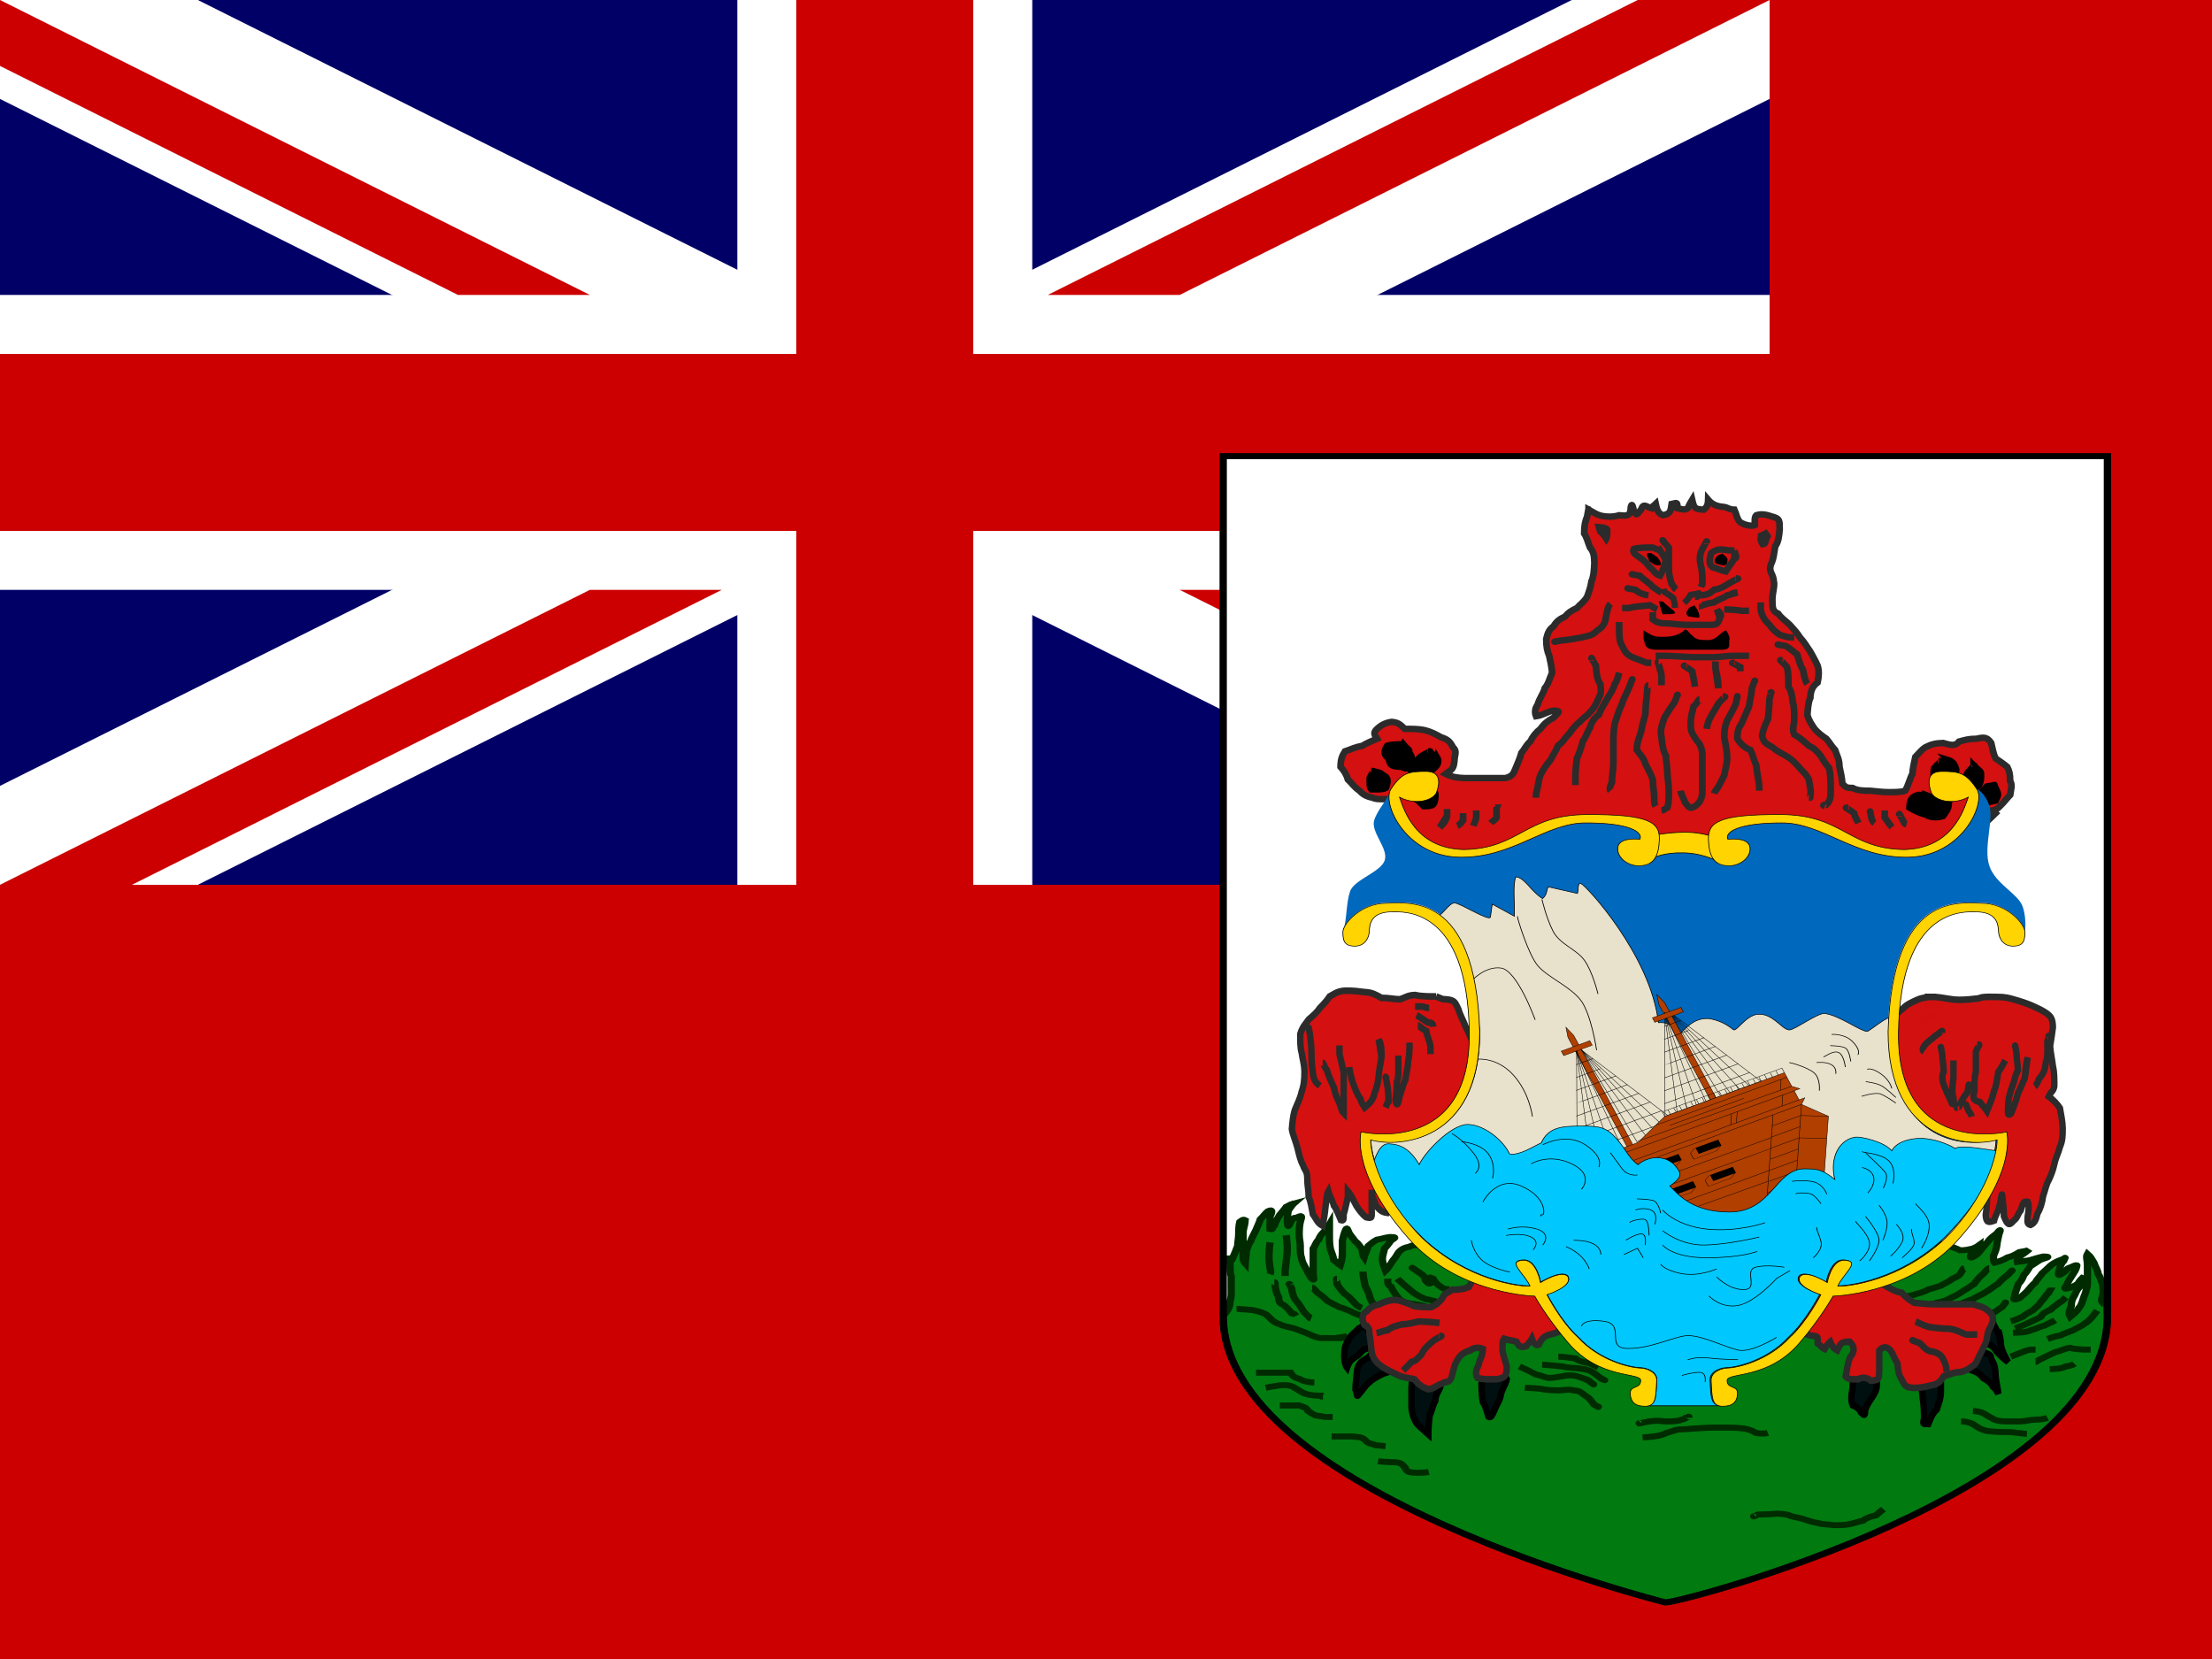 <svg height="480" width="640" xmlns="http://www.w3.org/2000/svg"><path d="m0 0h640v480h-640z" fill="#c00"/><g stroke-width="1pt"><path d="m0 0h512v256h-512z" fill="#006"/><path d="m0 0v28.622l454.757 227.378h57.24v-28.62l-454.755-227.38zm511.998 0v28.62l-454.758 227.38h-57.24v-28.622l454.757-227.378h57.24z" fill="#fff"/><path d="m213.333 0v256h85.333v-256zm-213.333 85.333v85.333h511.998v-85.333z" fill="#fff"/><path d="m0 102.4v51.2h511.998v-51.2zm230.4-102.4v256h51.2v-256zm-230.4 256 170.666-85.334h38.16l-170.664 85.334zm0-256 170.666 85.333h-38.16l-132.506-66.253zm303.17 85.333 170.668-85.333h38.16l-170.665 85.333h-38.16zm208.83 170.667-170.666-85.334h38.16l132.506 66.254z" fill="#c00"/></g><path d="m481.688 463.152c3.368.464 128.206-32.03 127.974-82.726v-248.184h-255.956v248.184c-.232 50.695 127.974 82.726 127.974 82.726z" fill="#fff" fill-rule="evenodd"/><path d="m-903.54 822.05c1.22 325.7-655.51 534.47-673.23 531.49 0 0-674.45-205.79-673.23-531.49 7.16-10.536 9.96-14.595 10.43-27.844 2.29-6.875 1.64-15.152 1.64-23.02v-23.02c-1.73-5.203-1.64-13.796-1.64-21.377-.22-5.805-1.64-15.455-1.64-16.444 1.28 9.47 3.02 14.092 6.57 1.644 2.51-6.278 3.92-11.44 6.58-19.732.29-8.094 1.64-14.587 1.64-23.02 0-7.972.38-15.56 1.65-21.377 2.53-2.072 4.74-5.72 8.22-3.287-.31 8.37-2.27 12.79-3.29 21.376v46.04c.16 5.44.91 9.983 3.29 13.155.29-8.095 1.64-14.587 1.64-23.02 1.9-5.69 3.07-13.14 6.58-18.09 1.99-7.393 5.22-13.5 8.22-21.375 2.51-7.807 5.04-13.192 6.58-19.732 3.63-4.077 7.64-11.014 11.51-14.8 8.45-5.43 5.95 2.76 3.29 9.867v23.02c5.8 1.658 2.09-2.334 6.58-6.576 1.58-6.084 5.31-14.347 8.22-19.733 2.92-4.74 6.7-9.218 9.86-14.8 3.42-2.1 12.53-8.07 13.16-8.22-3.65 3.823-6.79 9.364-9.87 14.798-1.26 5.818-1.64 13.405-1.64 21.376.6 15.794 3.82 3.08 6.58-3.287 3.35-2.744 1.82-4.597 8.22-4.933 9.69-6.53 6.58.646 4.93 8.22-1.31 7.352-1.64 14.842-1.64 23.022 0 8.924 1.54 12.746 1.64 21.376 0 7.582-.09 16.175 1.65 21.376 1.17 8.88 3.58 12.586 6.57 19.732 2.51 7.252 5.42 11.873 8.22 18.088 6.44 7.893 3.29.717 3.29-8.222v-46.04c3.02-5.158 3.89-11.446 8.22-16.444 1.65-6.02 4.65-10.675 8.23-14.8 2.45-3.908 6.16-8.806 8.22-13.154v23.02c0 8.18.33 15.67 1.64 23.02 2.26 7.62 3.93 12.287 4.94 19.733 4.29 2.78 5.91 6.903 9.86 9.866 1.99-7.598 3.29-14.388 3.29-23.02v-23.02c1.37-7.685 2.92-14.074 4.93-19.733 2.22-6.977 3.68 1.805 4.94 4.933 2.84 6.012 5.79 9.158 9.86 16.443 4.83 3.45 6.08 8.786 9.87 13.155.87 4.035 1.29 13.116 3.29 16.444 1.77-8.002 4.74-12.822 6.57-21.376 4.93-4.83 7.83-8.23 13.16-11.51 8.36-1.61 12.2-3.916 19.73-4.933 10.41 0 8.54 1.064 1.64 6.577-2.61 4.246-6.36 10.867-9.86 14.8-1.02 7.513-2.97 11.21-3.29 19.73.6 8.43 3.02 15.09 4.93 21.377 4.12-4.612 8.7-14.516 11.51-19.733 4.41-5.036 6.44-12.48 9.87-16.443 3.54-4.29 8.13-7 14.8-8.222 4.08-3.065 8.89-3.288 16.44-3.288 15.09 4.827 31.93 3.435 47.69 4.933 12.19 0 19.9-2.238 31.24-4.933 12.34-2.54 25.39-2.794 37.82-4.933 12.52 0 26.39-1.113 37.82 1.645h32.88c11.89 0 23.53-.245 34.53-1.644 13.27 0 26.77.606 39.47-1.644 14.64 0 28.33-1.158 42.75-1.644 19.75 0 38.05-2.356 57.55-3.288 14.92-.634 26.89-5.416 41.11-8.222 9.53-2.17 20.71-1.644 31.24-1.644 12.48 0 22.46 2.218 34.53 3.288 10.27 0 19.68.85 29.6 1.645h101.95c12.08 0 23.18.744 34.53 1.645 10.31 0 19.66.83 29.6 1.644h26.31c7.22.86 16.21 1.02 23.02 3.288 9.55 0 17.27 1.32 26.31 1.644 8.51.516 15.72 1.644 24.66 1.644 8.26.295 15.31 1.91 23.02 3.29 6.98.942 12.59 2.732 18.09 4.932 4.64 2.197 12.24 5.28 16.44 8.222 9.13 0 13.09-1.725 19.74-3.29 4.58-3.536 9.64-3.653 9.86-6.576-5.07 4.52-9.44 5.577-11.51 13.154-1.03 2.565-4.34 12.035 0 9.866 6.04-3.525 10.35-7.542 13.16-13.154 4.7-6.623 6.86-10.678 11.51-16.444 3.44-6.616 9.21-10.764 13.15-14.798 4.6-6.76 7.28-10.17 3.29 1.644-1.41 7.913-2.72 14.015-3.29 21.376-.94 6.975-2.73 12.587-4.93 18.088 0 5.08-.42 10.4 1.64 13.154 7.59-2.167 15-6.207 19.73-9.866 6.51-1.774 11.97-5.252 18.09-9.866 8.1-2.025 13.33-2.29 14.8-4.933-4.43 4.523-8.65 8.448-13.15 11.51-2.19 4.613-5.98 7.346-4.94 11.51 5.11-1.11 14.94-1.69 19.73-3.288 7.71-2.667 11.16-4.304 19.74-6.577 14.765.192 2.498 2.24-4.94 6.577-4.46 3.036-9.07 7.542-14.8 11.51-3.67 6.82-6.16 12.17-9.86 16.444-1.93 7.158-4.59 12.248-8.22 16.444-1.46 6.188-3.54 11.66-4.94 18.088-1.42 10.552-5.32 13.11 6.58 8.22 5.1-5.56 10.03-10.195 13.16-14.798 3.03-4.728 7.17-10.545 11.51-14.8 2.26-6.385 5.81-8.91 9.86-16.442 3.66-3.837 8.797-9.617 13.157-14.8 3.764-3.59 8.946-7.382 14.798-9.865 9.013-3.004 7.87-8.78 4.933 1.645-3.466 4.196-5.575 9.794-6.577 16.443-3.57 14.82.356 9.164 6.578 4.933 5.34-4.412 3.347-7.48 11.51-9.866 1.802-1.517 10.547-6.293 8.222-1.644-1.116 7.408-3.903 10.798-6.577 16.443-3.615 6.525-6.483 11.715-8.222 18.088-2.908 3.88-5.026 8.337 0 6.578 8.472-1.883 11.08-4.92 16.445-8.222 3.2-7.303 6.352-9.63 9.866-14.8-2.012 8.053-4.9 13.58-6.577 19.733-3.786 4.37-5.75 9.307-8.22 16.443-3.604 7.016-4.822 10.37-4.934 19.732-2.216 7.477-5.064 12.895-1.646 19.732 5.21-5.417 9.865-8.835 13.155-16.443 3.385-4.098 5.153-10.394 6.576-16.442 1.567-6.658 3.942-10.753 4.933-18.088 2.29-6.875 1.644-15.153 1.644-23.02v-23.02c-.094-7.86-2.588-14.366 0-19.733 5.006 5.11 6.258 9.69 9.866 16.443 2.11 8.442 5.844 13.214 6.577 21.376 3.342 4.915 3.84 10.934 6.577 18.088.577 8.072 2.097 15.085 0 21.376-.496 5.29-3.066 9.066 0 13.155 5.308-4.385 5.538-10.92 6.577 3.29 0 7.197.253 14.07.837 21.265z" fill="#007a0f" fill-opacity=".996" fill-rule="evenodd" stroke="#002b00" stroke-width="11.125" transform="matrix(.19 0 0 .156 781.422 252.48)"/><path d="m-2178.7 685.68c-.62 4.245-1.64 17.06-1.64 26.31 0 8.38.75 14.815 1.64 21.375.55 5.92 1.88 6.805 0 11.51m24.6-72.355c.63 4.245 1.65 17.062 1.65 26.31 0 8.735-1.08 14.022-1.65 21.376-.29 8.08-1.64 12.433-1.64 21.376v6.577m-16.46 11.511c1.55 0 .93 4.205 1.64 9.866.95 6.998 2.51 12.974 4.93 18.088.35 9.41 2.15 11.425 8.23 14.8 5.87 5.787 8.03 9.684 11.51 14.798 4.19.74 4.91 1.85 6.57 4.933m-90.38-13.155h1.64c8.48 1.413 20.16 1.238 26.31 3.29 6.33 1.468 13.95 4.537 18.09 8.22 6.65 7.382 9.26 12.74 18.08 16.444 7.4 4.315 14.86 5.888 23.03 8.22 7.59 3.203 12.6 5.625 18.08 8.223 7.81 3.994 14.04 8.476 23.02 9.866h23.02c7.7 0 12.64.26 16.45-3.29l-16.45 3.29c7.7 0 12.64.26 16.45-3.29m-138.12 67.417h52.62c3.39 7.075 6.48 9.284 13.16 11.51 5.33 3.905 12.28 6.004 19.73 6.577h3.29m-74 9.873c4.47-.92 17.27-4.287 26.31-4.933 9.62 0 14.8 2.073 19.73 6.577 5.04 3.425 7.99 6.602 14.8 9.866 7.27 2.51 14.62 3.29 23.02 3.29.78 2.318.48 1.643 3.29 1.643m-65.75 16.437h29.6c5.9 2.794 10.77 3.15 13.15 9.865 6.82 5.74 9.83 9.5 19.73 9.87 3.81 1.97 11.83 1.64 18.09 1.64m-1.67 36.195h29.59c9.66.98 16.51.28 21.38 6.58 5.42 7.8 9.97 6.08 16.44 9.87 5.7 0 9.45 1.18 14.8 1.64m-11.51 27.91c4.25.62 17.06 1.64 26.31 1.64 9.08 1.23 9.76 3.39 14.8 9.87 2.74 9.6 7.48 8.92 18.09 9.86 7.2 0 12.97-.53 18.09-1.64m-212.09-348.57c.55.548 1.09 1.096 1.64 1.644-3.73-3.73-1.93-2.363 1.65 6.578.62 8.063 2.05 12.855 4.93 19.732 3.91 5.61 7.18 10.98 9.87 16.443 2.92 6.68 6.81 11.845 11.51 16.443.69 2.087 1.2 2.593 3.28 3.29m1.62-57.55c.84 0 5.23 5.086 8.22 9.866 5.7 4.074 10.23 9.203 14.8 14.8 5.13 3.385 11.11 7.55 18.09 11.51 7.98 2.763 10.74 5.002 18.08 8.22 3.87 3.35 10.82 5.813 16.45 8.223 2.42 0 1.25-.39 3.29 1.643m-41.13-70.702c-1.8 0 0 4.24 0 9.866 2.75 6.088 7.01 12.12 11.51 18.088 5.21 3.442 10.49 10.505 14.8 16.443 2.65 4.223 5.7 7.31 11.51 9.866m1.68-67.423c.06 5.876 1.62 16.938 3.29 26.31 2.86 6.823 4.98 11.276 6.58 18.087 1.03 6.853 3.62 12.832 8.22 18.088 3.77 4.78 10.23 9.5 16.44 11.51 6.35 2.72 10.81 4.826 19.73 4.933 6.56-.886 13-1.644 21.38-1.644h13.16" fill="none" stroke="#002b00" stroke-width="11.125" transform="matrix(.19 0 0 .156 781.422 252.48)"/><path d="m-1999.5 753.1c.14 5.28-1.4 10.768 4.93 14.8 2.13 6.658 6.84 14.363 11.51 21.375 4.17 5.286 9.96 9.137 18.09 9.866 5.77 1.34 14.5 2.64 21.38 4.934 6.24 4.06 12.78 10.903 21.37 13.155l-21.37-13.156c6.24 4.06 12.78 10.903 21.37 13.155m-62.48-64.129c4.35 5.55 16.15 17.8 24.67 26.31 5.88 4.86 11.94 8.735 18.08 11.51 7.52 1.163 15.81 4.454 21.38 6.577 3.59 1.537 4.61 3.012 9.86 3.29m-50.99-67.427 1.65 1.645c-4.68-4.672-2.25-2.142 8.22 6.577 6.14 4.954 8.58 6.28 9.86 14.8 3.02 2.853 3.99 7.923 8.22 4.932-.52-9.732-5.03-13.12 3.29-8.222 3.03 6.332 6.75 11.464 11.51 14.8 3 3.172 6.52 4.742 13.16 4.932m115.09 182.526c4.13.516 21.43.566 29.6 3.29 7.35 1.31 14.84 1.643 23.02 1.643 8.32-.308 13.02-2.784 21.38 0 9.59.738 10.67 3.03 18.08 9.866 6.11 4.14 8.73 8.81 13.16 16.442 1.94 1.254 14.26 8.828 4.93 3.29m-118.37-74.001c5.51 2.905 18.24 10.32 24.66 14.8 8.63 1.916 11.11 4.66 19.74 6.576 8.8-.104 14.34-2.338 21.37-3.288 5.52-1.84 14.39-2.33 21.38 0 7.45 2.58 12.13 4.848 18.09 8.22 3.26 4.08 13.55 11.504 3.28 3.29-2.74-3.837-3.83-4.385-8.22-6.577m-65.8-26.301c6.03.172 21.04 2.167 31.24 3.288 6.88 2.293 15.55 2.755 23.02 3.29 8.66 1.545 15.09 2.11 21.38 6.576 4.43 2.98 10.56 8.747 14.8 13.155 9.3 4.03 3.64 2.988-3.29-3.29m-62.45-37.819c6.48 0 16.65 1.448 26.31 3.288 3.82 4.62 9.98 5.905 18.09 8.222 5.73 1.4 9.92 4.725 16.44 8.222m62.46 103.568 1.64-1.64c-3.62 3.62-2.4 1.79 6.58 0 9.97-2.69 19.28-3.77 29.6-1.65 8.04 0 15.89.14 23.02-1.64 3.3-2.48 7.45-1.31 9.86-4.94 4.74-.83 4.58-4.61 4.94 0m-70.64 36.17c8.69-.44 26.41-1.55 36.18-8.22 6.37-1.94 12.67-5.53 19.73-6.58 8.38 0 15.17-1.08 23.02-1.64 9.47-.51 17.94-1.65 27.95-1.65h24.67c8.29 0 15.43.74 23.02 1.65 6.47 1.13 14.19 4.91 18.09 8.22 5.84 1.27 12.44 1.88 18.08 0m-21.44 154.62c.55-.54 1.09-1.09 1.64-1.64-3.38 3.38-2.34 1.99 4.93-1.64 9.8 0 18.97-.48 27.96-1.65 8.59.28 17.5 1.19 23.02 4.93 7.66 2.47 15.09 3.36 21.37 6.58 8.01 2.96 13.02 4.97 21.38 6.58 4.48 2.24 15.13 1.73 21.38 3.29 8.04 0 15.89.13 23.02-1.65 8.55-1.83 13.37-4.8 21.37-6.57 5.35-5.16 12-8.15 19.74-9.87 3.18-3.85 7.65-8.33 11.51-11.51l-11.51 11.51c3.18-3.85 7.65-8.33 11.51-11.51m24.68-393.02c6.1-.42 18.58-2.76 26.31-6.577 6.46-1.82 14.22-5.025 18.09-8.222 6.51-1.776 10.7-4.02 18.09-6.576 6.89-4.925 14.68-9.035 18.08-13.155 9.14-4.186 11.31-6.837 14.8-14.8 1.86-2.48.95-4.152 3.29-4.933m37.84-.007c-.84 0-5.23 5.086-8.22 9.866-5.65 5.273-11.05 12.922-14.8 19.732-4.39 2.986-8.99 7.95-14.8 11.51-7.43 6.356-13 10.315-21.38 14.8-6.2 4.133-11.79 6.456-19.73 8.22-7.7 2.668-11.15 4.305-19.73 6.578m133.16-65.766c-.55.548-1.1 1.096-1.64 1.644 4.12-4.126 2.12-2.248-4.94 6.578-5.63 5.145-11.9 12.18-14.8 16.443-4.66 3.108-12.7 11.297-18.08 14.8-7.3 6.077-14.09 8.025-19.73 13.154-8.1 3.12-13.17 6.54-21.38 9.865-4.69 2.222-11.82 3.87-16.44 6.577h-4.94m92.05-9.871c-.54.548-1.09 1.096-1.64 1.644 3.9-3.904 2.04-2.31-3.29 6.577-5.89 4.087-8.52 7.958-14.8 11.512 0 2.192.55 1.644-1.64 1.644m92.13-49.327c0 .482-3.036 4.807-4.933 9.866-4.54 4.633-6.777 11.236-11.508 16.444-3.62 7.555-6.47 9.195-13.16 16.443-4.38 2.814-11.43 7.306-14.8 11.51-6.74 2.956-11 6.373-18.08 8.222m6.521 13.155c6.05-2.192 16.37-7.738 23.02-11.51 5.59-3.013 12.12-7.204 16.45-9.866 2.19-6.174 7.13-9.368 14.797-13.155 3.3-4.855 8.09-7.803 13.154-13.155 5.01-2.754 6.665-6.426 9.867-9.866m-80.488 65.772c6.91-.06 19.93-.15 27.95-4.933 8.64-2.708 11.64-6.043 19.73-8.222 4.513-3.16 11.572-6.276 16.444-9.866l-16.443 9.865c4.513-3.16 11.572-6.276 16.444-9.866m64.095-18.088c-3.606 5.99-11.343 19.205-19.732 24.665-3.205 3.88-11.49 7.53-16.444 11.51-5.166 2.447-12.76 5.717-19.732 9.866-7.788 1.67-13.168 3.717-19.73 6.578m-55.882 32.891c5.66-2.39 16.06-8.195 24.66-11.51 4.1-2.048 8.2-1.645 13.16-1.645m-.02 23.015c.57 0 4.97-4.13 9.86-6.578 6.454-4.053 13.696-8.155 19.734-11.51 6.845-1.786 14.33-6.823 23.02-8.222 4.438 2.22 14.728 2.814 21.377 3.29h9.867m-62.488 36.18c7.102-.182 17.88-.32 24.665-4.933 5.422-.93 10.272-2.506 13.155-4.933m-154.59 87.146c1.36.072 9.17 1.584 13.15 3.29 5.72 2.86 8.51 6.15 14.8 9.86 5.45 4.78 12.54 6.27 21.37 6.58h23.03c9.67-.55 14.08-2.96 23.02-3.29 7.71 0 13.062-1.08 18.084-3.29m-131.554 6.55c6.77.18 10.95 1.22 18.09 4.93 8.07 7.02 13.64 11.21 23.02 13.16 7.35.56 12.64 1.64 21.37 1.64 8.05 0 15.9-.13 23.02 1.65 6.36.18 8.03 1.64 14.8 1.64" fill="none" stroke="#002b00" stroke-width="11.125" transform="matrix(.19 0 0 .156 781.422 252.48)"/><g stroke-width="1pt" transform="matrix(1.452 0 0 1.399 292.484 115.164)"><path d="m74.995 82.955c-1.044 0-2.29.08-2.907-.29-1.18-.217-1.99-.696-2.616-1.454-1.078-.747-1.423-1.44-2.325-2.324-.29-1.064-.822-1.887-1.454-2.616.02-1.647.31-2.236.872-3.198 1.375-.476 1.918-.86 3.488-1.163.757-.515 1.958-1.026 2.907-1.454-.436-.738-.894-1.183 0-2.035.736-.7 1.575-1.254 2.907-1.452 1.48.134 1.822.696 2.616 1.453 1.423 0 2.81-.023 4.07.292 1.17.32 1.91.72 3.197 1.453 1.18.394 1.727.784 2.326 2.035.935.91.316 1.513.29 2.907-.162 1.92-.79 1.79-1.744 2.616 1.316.673 2.317.818 3.78.872h8.138c1.364-.372 1.547-.817 2.034-2.035.368-.92.88-2.116 1.163-3.197.644-.744.98-1.694 1.744-2.326.525-1.095 1.198-1.946 2.036-2.616.818-1.185 1.522-1.704 2.616-2.324.903-1.06 1.703-1.403 0-1.454-1.39.244-1.977.92-3.488 1.163-.292-.73-.235-1.67.29-2.325.383-1.445 1.13-2.247 1.454-3.49.678-.78.905-1.843 1.453-3.196-.096-1.267-.338-2.374-.58-3.488-.406-1.014-.582-1.907-.582-3.488.292-1.238.568-1.984 1.454-2.616.537-.966 1.133-1.464 2.325-2.035.583-.817 1.396-1.28 2.326-1.744.653-.79 1.42-1.24 2.034-2.325.362-1.02.71-1.997.872-3.198.406-.813.537-2.54.58-3.78-.018-1.542-.194-2.377-.87-3.196-.362-.903-.643-2.14-1.164-2.907 0-1.58.176-2.474.58-3.488.31-1.55.292-1.948.292-1.164v-.29c1.662.978 2.116 1.38 4.07 1.453.815 0 1.34-.083 2.034-.292 1.652.18 2.27.185 2.326-1.744.258-1.035.49.355.58.872.644 1.286.695.47 1.454-.29.477-1.43 1.01-.6 2.035-.29.116-.35.493-.494.872-.873.217 1.09.538 2 1.453 2.325 1.467-.268 1.544-.85 1.744-2.325 1.04-.215 1.12-.544 1.162.872.766.158 1.377.492 2.034 0 .258-.646.555-1.207.872-1.744.378 1.703.513 1.968 2.326 2.036.586-.555.837-.872.872-2.035.658.798 1.49 1.327 2.906 1.454 1.17.11 1.016.543 2.326.582.332.702.483 1.955 1.162 2.616 1 .642 2.352.868 2.907.58 0-.808-.11-1.634.29-2.034 1.14-.38 2.13-.088 3.198.29 1.474.403 1.454.753 1.454 2.617-.1 1.404-.272 2.762-.872 3.488-.236 1.086-.265 2.593-.872 3.78-.502 1.623.43 1.712.58 3.487.235.982-.272 2.28-.29 3.78.02 1.61-.006 2.41 1.163 2.906.67.988 1.494 1.477 2.325 2.325.987 1.13 1.43 1.633 2.036 2.617 1.053 1.206 1.206 1.717 2.035 2.907.486.97.937 1.673 1.454 2.907.35 1.05.235 2.41 0 3.49-.93.733-1.396 1.59-1.453 3.196-.41.82-.498 2.416-.58 3.488.284 1.21.875 2.006 1.453 2.907.606.758 1.603 1.544 2.325 2.036.636.733 1.08 1.628 1.744 2.325.383 1.26.852 1.825.872 3.49.243 1.113.484 2.22.582 3.488.676.638.594.872 2.035.872.895.523 1.993.58 3.49.58 1.3.1 2.233.292 3.777.292 1.184 0 2.42-.007 3.198-.29.607-.953.95-2.58 1.453-3.49.098-1.266.34-2.374.582-3.487.685-.72 1.19-1.462 2.034-2.035 1.202-.617 1.964-.816 3.49-.872 1.407.4 2.374.777 3.196-.29 1.128-.31 1.833-.582 3.488-.582 1.722-.43 2.18-.198 2.907.872.238 1.094.47 2.35.872 3.197.66.45 1.693 1.18 2.325 1.744.408.86.582 1.473.582 2.906.523.873.122 1.89 0 2.907-.684.717-1.21 1.517-2.035 2.325-.355.432-.777.753-1.454.872l.58.582-10.17 10.172-106.09-.872-4.944-12.208z" fill="#d40f0f" fill-opacity=".996" fill-rule="evenodd" stroke="#2b2b2b"/><path d="m129.93 29.47.29.29c-.73-.73-.373-.393.872 1.163v4.07c0 1.655.274 2.36.582 3.488.397.326.474.838.872 1.164m6.104-9.885v.292c0-.856.05-.374-.872 1.162-.586 1.345-.58 2.153-.29 3.49.306.918.29 2.437.29 3.777-.155.467-.136.118-.29.583m7.272-1.746h-.29c.855 0 .373-.05-1.163.872-1.293.813-1.79 1.24-3.198 1.454-.948.928-1.504 1.142-3.198 1.162-.137.41-.085.29-.582.29m1.451 1.454v.292c.383-.144 1.727-.515 2.325-.582.728-.6 1.907-.838 2.616-1.453 1.117-.144.76-.544 2.036-.582l-2.035.582c1.117-.144.76-.544 2.036-.582m-2.618 3.488c.496 0 2.54.085 3.488.29h1.453m-38.661 6.397h.29c-.784 0-.38.017 1.164-.292 1.3-.1 2.38-.33 3.78-.58 1.552-.39 2.17-.393 3.196-1.455 1.164-.776 1.548-1.454 1.744-2.906.202-.93.326-2.03.872-2.616m1.744 3.779v1.453c0 1.496.058 2.594.582 3.488.597 1.25.973 1.796 2.034 2.327l2.907 1.163h.872m.875-1.455h1.454c2.154 0 4.02.232 6.104.29h4.07c1.43-.05 2.578-.29 4.07-.29h2.905m-25.293-9.883h1.453c1.203-.4 2.817-.357 4.07-.58.516.277.874.622 1.453.87m-5.806-4.36h.29c-.783 0-.386-.02 1.164.29.718.623 1.426.984 2.616 1.163m-3.2-4.36h.29c-.783 0-.386-.02 1.164.29.748.764 1.947 1.478 2.616 2.326.636.376 1.017.83 1.744 1.163m-13.954 13.662v.29c0-.855-.05-.373.872 1.163.097 1.356.21 2.918.872 3.78.192 1.413.234 1.8-.29 2.906-.452 1.016-1.033 2.32-1.744 2.907-.58.853-1.443 1.206-2.035 2.034-.758.53-1.53 1.583-2.035 2.326-1.113 1.24-1.36 1.96-2.325 2.616-.374 1.12-.91 1.663-1.454 2.906-.87 1.028-1.512 2.024-2.033 3.197-.408.95-.465 2.557-.872 3.78v.87m7.844-2.614v-1.453c0-1.466.13-2.728.29-4.07.446-1.04.878-2.202 1.163-3.488.598-.88.852-1.78 1.454-2.907.31-1.136.89-2.017 1.744-2.616.365-1.092.828-1.734 1.454-2.907.457-.93 1.373-2.07 1.744-3.488.444-.528.606-1.394.872-2.326m2.619 1.454v.29c0-.812.036-.38-.58 1.163-.448 1.246-1.14 2.286-1.454 3.488-.605 1.302-1.014 2.702-1.454 4.07-.232 1.3-.29 2.623-.29 4.07v4.07c0 1.486-.274 2.602-.29 4.07-.372.74-.51 1.523-.292 1.742m7.56-21.8c-.275 0-.166.743-.29 1.744-.106 1.37-.292 2.417-.292 4.07-.295 1.378-.704 2.54-.872 3.778-.41 1.382-.813 2.142-.872 3.78.595.874 1.348 1.5 1.744 2.906.47.957 1.018 1.938 1.454 3.197 0 1.578.272 2.254.29 3.78 0 .716-.056 1.165.29 1.743m4.358-22.963v.29c0-.812.036-.38-.58 1.163-.92 1.246-1.504 2.334-2.036 3.198-.442 1.376-.943 2.69-.58 4.07.094 1.33.344 2.91.87 3.778.054 1.428.292 2.198.292 3.78.1 1.3.29 2.234.29 3.778 0 1.183-.006 2.42-.29 3.197-.547.233-.407.497-1.163.58m-.583-30.811c-.366 0 .17.778.29 1.744.402.67.29 2.09.29 3.198m4.65-4.07h.29c-.91 0-.366-.06 1.163 1.163.217 1 .436 2.12.58 3.197m4.077-5.232v1.453c.3 1.396.58 2.484.58 4.07l-.58-4.07c.3 1.396.58 2.484.58 4.07m2.9-5.231h.29c-.855 0-.373-.05 1.163.87v.873m-3.193 5.232h-.29c.91 0 .35-.076-.873 1.453-.46.92-1.003 1.666-1.453 2.616-.533.987-.737 1.488-.872 2.617m-1.452-6.104c-.168 0-.508.908-1.162 1.453-.26 1.19-.563 1.956-.582 3.488 0 1.885.35 2.204 1.163 3.49.68.786 1.054 1.505 1.162 2.905v8.14c-.2 1.335-.573 1.987-1.454 2.615-1.115.727-1.256.185-2.034-.872-.272-.897-.653-1.315-.872-2.325m11.339-19.476v.29c0-.784.02-.385-.29 1.163-.53 1.31-1.3 2.583-1.745 3.488-.405 1.014-.58 1.907-.58 3.49.243 1.363.528 2.61.58 4.068 0 1.595-.395 2.53-.58 3.78-.57 1.08-1.07 2.44-1.745 3.196-.155.465-.136.117-.29.582m8.13-23.254v.29c0-.812.036-.38-.58 1.163-.104 1.448-.42 2.575-.583 3.78-.384.898-1.056 2.596-1.453 3.488-.6.978-.872 1.447-.872 3.198.6 1.03 1.523 1.944 2.616 2.325.447.945.64 2.002 1.163 3.2.103 1.43.416 2.668.582 4.068v1.163m2.327-20.35-.29.29c.64-.64.316-.424 0 1.163 0 1.483-.193 2.683-.292 4.07-.518 1.037-.995 2.247-1.162 3.488.252 1.38.907 1.687 2.034 2.325.676.644 1.656 1.2 2.616 1.743 1.086.634 1.83 1.35 2.617 2.326.866 1.073 1.41 1.31 2.034 2.615.167 1.235.555 2.402.29 3.488 0 .388.098.29-.29.29m-5.517-28.483h.29c-.91 0-.35-.074.873 1.453.315 1.26.29 2.65.29 4.07.557.82.774 1.908.873 3.198.306.92.29 2.44.29 3.78-.097 1.133-.46 1.834 0 2.906 1.263.764 2.14 1.608 2.907 2.325 1.07.534 1.492 1 2.326 2.034.528.934 1.14 1.92 1.743 2.616.232 1.3.29 2.624.29 4.07 0 1.707.053 2.545-.872 3.488-.44 0-.926.078-.29.29m-12.79-42.148v1.453c.205 1.38.858 2.296 1.744 3.198.543.8 1.236 1.492 2.035 2.036 1.12.38 1.53.58 2.905.58m-3.194 1.453h.29c-.784 0-.387-.02 1.163.29.983.492 1.475 1.166 2.326 1.745.245.903.597 2.365 1.162 3.197.207 1.162.38 2.25.872 2.907m-30.813-14.824v1.453c.835.725 1.55.872 3.197.872 1.3.1 2.235.29 3.78.29h4.07c1.552 0 1.868.024 2.324-1.452.597-.81-.193-1.09-.58-1.744l.58 1.744c.597-.81-.193-1.09-.58-1.744m25.869 40.986h.29c-.91 0-.366-.06 1.163 1.162.18.87.548 1.327.872 2.034" fill="none" stroke="#2b2b2b"/><path d="m83.424 73.072h-.29c.855 0 .373-.05-1.163.872-.855.6-1.434 1.48-1.743 2.616-1.015.676-.442 1.125.87 1.163 1.74-.02 2.196-.195 3.2-1.163.704-.528 1.15-1.377.58-2.325l-.58 2.325c.704-.53 1.15-1.378-.873-3.488z" fill-rule="evenodd" stroke="#000"/><path d="m171.21 85.57v.292c0-.785-.02-.386.29 1.162.155.36.263.66.582.872m2.038-2.616v1.453c.51.69.963 1.508 1.454 2.035m1.446-2.616v.29c0-.855-.05-.373.872 1.163.123.37.213.46.582.582m-91.562-3.197v1.453c-.217 1.084-.898 1.828-1.453 2.326l1.452-2.327c-.217 1.084-.898 1.828-1.453 2.326m4.652-2.906v1.453c-.418.597-.657.947-1.163 1.163m3.779-3.198v1.453c-.07.713-.389 1.1-.58 1.744m4.359-3.777h.29c-.077.192 0 1.296 0 2.034-.314.583-.775.69-1.162 1.162" fill="none" stroke="#2b2b2b"/></g><path d="m461.77 151.51h-.422c.147.38.59 2.276.844 2.846 1.167.803 1.78 2.074 2.533 3.252 1.05-1.168 1.266-2.167 1.266-4.472-.56-1.562-2.263-1.405-4.22-1.627zm49.393 1.626c-.123 0-1.234.75-2.533 1.22-.313 2.23-.174 2.472.844 4.066 2.016-.15 2.06-.586 2.533-2.44.933-1.198.278-.925-.844-2.846z" fill="#2b2b2b" fill-rule="evenodd"/><path d="m144.18 31.505h-1.163c-1.55-.277-2.404-.367-3.488.58-.335 1.25-.516 2.258.29 2.908.99.242 1.575.646 2.616.872.56-.91 1.018-1.574 1.744-2.616.67-.225.192-.722 0-1.745v1.744c.67-.225.192-.722 0-1.745m-14.829.002-.29-.29c.66.66.42.34-1.163-.29-1.34 0-2.86-.017-3.78.29-.364.73.442 1.277 1.164 1.743.8.544 1.492 1.236 2.035 2.035.808.594.984 1.426 2.035 1.744.47-.992.877-1.712 1.163-3.197-.183-.548-.664-1.148-1.163-2.035z" fill="none" stroke="#2b2b2b" stroke-width="1pt" transform="matrix(1.452 0 0 1.399 292.484 115.164)"/><path d="m78.192 71.618c-.336 0-2.424-.02-3.197.29-.803 1.25-.635 1.936.29 2.617.243 1.61.778 1.678 2.616 1.744.773.578 1.507.37 1.745-.583.498-.828.257-1.737-.29-2.325 0-.91.06-.215-1.163-1.744zm-6.104 5.522h-.29c.812 0 .326-.088-.29 1.454 0 .9-.076 1.84.29 2.326 1.043 0 2.29.08 2.906-.29.48-1.28.553-2.24-.58-2.617-.386-.576-.99-.568-2.036-.872zm11.046 3.49h-1.454c-.613.53-1.365 1.17-1.744 2.034 1.217.332 1.576.994 2.326 1.744 1.896-.023 2.163-.113 2.325-2.035 0-1.135.043-.447-1.453-1.744zm99.116 1.453h-1.453c-1.363.44-1.622.91-1.744 2.616.853.514 1.938 1.113 3.197 1.452.91.533 2.122.747 3.49.29.565-.92 1.03-1.168 1.16-2.615-.995-.303-2.544-.9-3.196-1.453l3.197 1.453c-.995-.303-2.544-.9-4.65-1.744zm2.91-6.976h-.29c.91 0 .35-.076-.873 1.453-.308 1.42-.06 1.957.582 3.198 1.286.634 1.415 1.61 2.615 2.035.558.558.29-.752.29-1.454.248-1.54.754-1.95.873-3.49-.267-1.088-.616-1.683-1.744-2.034l1.744 2.035c-.267-1.088-.616-1.683-3.198-1.743zm6.69.873h-.29c.91 0 .35-.077-.873 1.452-.562.927-.58 2.33-.58 3.78.48 1.295 1.186.495 1.743-.29.985-.672 1.39-.942 1.453-2.618 0-1.372.016-.758-1.453-2.325zm4.07 4.068h-.29c.784 0 .387-.02-1.163.29-.965 1.106-1.697 1.676-2.035 3.198 1.363.296 2.25.092 3.78-.29.623-1.363.69-1.098-.292-3.198z" fill-rule="evenodd" stroke="#000" stroke-width="1pt" transform="matrix(1.452 0 0 1.399 292.484 115.164)"/><path d="m477.714 160.033h-.988c-.387.492-.17 1.018.2 1.5.202.645.118.892.788 1.126.478.542 1.135.817 1.974.937 1.36-.117.84-.448.59-1.313-.458-.503-.444-1.032-1.184-1.313-.213-.305-.833-.585-1.38-.937zm20.634.107c-.166.038-1.08.456-1.477.69-.677.878-.926 1.16-.634 2.072.7.305 1.49.555 2.535.69 1.035-.217 1-.76 1.058-1.842-.224-.57-.75-.92-1.48-1.61zm-22.818 22.257v2.329c.533 2.255.592 3.02 3.276 3.263h19.652c2.058-.193 1.87-.653 1.87-2.797.31-.478-.235-1.97-.935-2.796-1.85.654-2.307 2.35-4.68 2.796-2.695 0-3.962.03-5.146-1.398-1.345-.867-1.48-2.585-2.807-.933-1.51.91-2.92 1.398-5.615 1.398-2.86 0-2.9-.314-5.615-1.863z" fill-rule="evenodd"/><path d="m42.73-676.01h.29c-.91 0-.367-.062 1.163 1.163.123.696.29.847.29 1.744" fill="none" stroke="#2b2b2b" stroke-width="1.109" transform="matrix(1.61 0 0 1.603 413.02 1254.833)"/><path d="m481.103 174.016h-1.215c.352.447.616 2.798 1.215 3.713 6.072 0 3.23-.52 0-3.714zm9.113 1.086h-.293c.82 0 .383-.045-1.174.722-.563.977-1.39 1.45-.294 2.53 1.217.084 1.83.36 3.227.36v-2.53 2.53c0-.843 0-1.686-1.467-3.612z" fill-rule="evenodd"/><path d="m48.834-675.72h-.29c.784 0 .387-.02-1.163.29-.303.514-.736 1.05-1.162 1.454" fill="none" stroke="#2b2b2b" stroke-width="1.109" transform="matrix(1.61 0 0 1.603 412.88 1254.833)"/><g stroke-width="1pt"><g stroke="#2b2b2b" transform="matrix(1.394 0 0 1.436 301.245 111.57)"><path d="m81.97 123.07c-.637 0-3.022.044-4.36-.29-1.634.06-1.955.533-3.197.872-1.428-.053-2.198-.29-3.778-.29-1.137-.614-1.932-1.106-3.49-1.164-1.158-.156-2.296-.29-3.777-.29-1.695.02-2.308.525-3.49 1.162-.54.796-1.234 1.542-2.033 2.326-.64.94-1.2 1.342-2.326 2.325-.618.908-1.26 1.362-1.745 2.908 0 1.34-.016 2.86.29 3.78.19 1.408.537 2.116.582 3.777 0 1.527-.1 2.77-.58 4.07-.322 1.443-.874 2.345-1.454 3.78-.305.914-.49 2.51-.582 3.778.215 1.214.8 2.39 1.164 3.778.35 1.407.636 2.618 1.163 3.49.338 1.12.843 1.016.872 2.615 0 1.578.27 2.254.29 3.78.433.867.64 2.288.87 3.487.693.84.866 1.73 2.036 2.326.25-1.4.48-2.477.58-3.78.17-.94.22-2.594.583-3.196.316 1.163.844 1.743 1.162 2.906.555.673 1.034 1.98 1.453 2.907.597.163.58-.055.58-1.163.343-1.026.536-2.213.873-3.488v-1.162c.72.828 1.21 1.966 1.744 2.906.547.804 1.107 1.63 2.035 2.326 1.398.33 1.163.002 1.163-1.454v-4.07c.06 1.636.533 1.957.872 3.198.682.682 1.005 1.27 2.325 1.454.575-.933 1.174-1.425 1.744-2.616 0-1.603.127-2.526.583-3.488.865-1.074 1.252-1.46 2.325-2.326 1.133-1.01 2.21-2.012 3.488-2.616.715-1.03 1.562-1.705 2.616-2.616 1.182-1.095 2.178-2.384 2.907-3.78.846-.846 1.62-2.282 2.034-3.778.774-1.214 1.026-2.623 1.163-4.36.62-1.418 1.156-2.802 1.453-4.36 0-1.563-.125-2.846-.29-4.07-.72-1.21-1.198-2.683-1.745-3.488-.343-1.076-1.164-2.38-1.453-3.488-.746-1.395-.672-1.87-2.616-2.034-.914 0-.784-.113-2.035-.582z" fill="#d40f0f" fill-opacity=".996" fill-rule="evenodd"/><path d="m55.52 129.46v.29c0-.784-.02-.385.29 1.163.156 1.16.29 2.298.29 3.78 0 1.48.134 2.618.29 3.778.146 1.207.404 1.858 1.454 2.617m.582-4.648c.205 0 .313.895.872 1.454.294 1.078.82 2.19 1.453 3.488.288 1.485.694 2.205 1.164 3.197.273.68.377 1.566.872 2.034v-8.14c-.266-1.487-.57-2.418-.872-3.778v-1.744m2.035 4.359c.053.6.447 2.522.87 3.49.39 1.017.853 2.21 1.454 2.905.123.696.417 1.044.872 1.744 1.004-.81 1.76-1.456 2.035-2.907.44-1.027.773-2.192.873-3.49.104-1.445.42-2.572.582-3.777 0-1.524-.002-2.636-.582-3.488l.582 3.488c0-1.524-.002-2.636-.582-3.488m1.452 7.563v.29c0-.784-.02-.385.29 1.164.21.962.29 2.156.29 3.488-.314.21-.433.82-.58 1.162m2.617-10.464v1.453c0 1.27.12 2.957-.29 3.78 0 1.48-.135 2.618-.29 3.778.382 1.92.705-.11.87-.87.35-.917.717-2.435 1.163-3.2.18-1.516.527-2.298.582-3.777.294-1.178.29-2.443.29-3.78m1.744-3.494c.1 0 .88.73 1.744 1.163.202 1.34.685 1.81.872 3.197v1.453m-2.908-7.843c.374.156 1.73 1.1 2.326 1.453.798.08 1.08.116 1.163.872m-3.779-4.075h1.454c.697.077.635.29 1.454.29" fill="none"/></g><g fill-opacity=".996" fill-rule="evenodd"><g fill="#d30f0f" stroke="#2b2b2b" transform="matrix(1.394 0 0 1.436 301.007 112.554)"><path d="m186.32 126.27h-1.454c-1.3.238-1.723.858-2.325 1.744l2.326-1.744c-1.3.238-1.723.858-2.325 1.744m4.358-3.494-.29-.29c.64.64.424.316-1.163 0-.972-.202-1.063-.202-2.035 0"/><path d="m184.29 122.49h1.454c1.76.14 3.182.56 4.94.58 1.467 0 2.73-.13 4.07-.29.823-.41 2.51-.29 3.78-.29 1.654 0 2.412.177 3.778.58.994.26 2.576.773 3.488 1.164.958.453 1.866.78 2.907 1.453 1.113.755 1.392 1.24 1.453 2.907-.155 1.15-.344 2.453-.58 3.78.1 1.432.414 2.668.58 4.068.315 1.26.29 2.648.29 4.07-.222 1.077-.693.997-1.162 2.035.82.54 1.822 1.584 2.326 2.325.243 1.364.53 2.61.58 4.07 0 1.63-.037 2.53-.58 3.778-.38 1.406-.832 2-1.163 3.488-.248 1.145-.728 2.315-1.162 3.198-.48.707-.812 2.278-1.162 3.197-.182 1.384-.627 2.7-1.163 3.488-.296 1.086-.443 1.9-1.453 2.327-.865-.216-.582-.776-.582-1.744.207-1.16.326-2.016 0-2.907-.95-.224-1.015.454-1.453 1.744-.617.663-.654 1.518-1.454 2.035-.99 1.2-1.34.777-2.033-.872 0-1.545-.19-2.48-.29-3.78-.157-1.875-.338 1.048-.582 1.454-.33 1.48-.835 1.993-1.163 3.198-1.195.437-1.654.426-1.744-1.163.232-1.3.29-2.623.29-4.07-.73-.84-.782-.178-1.162.582-.064 1.72-.497 1.928-1.163 2.907-.97.575-.747.583-1.163-.87-.462-1.103-.803-1.52-1.744-2.036-.835-.724-1.55-.872-3.197-.872-1.52-.056-2.26-.552-3.49-.872-1.16-.332-2.287-.587-2.906-1.163-.552-.812-1.348-1.857-2.035-3.197-.75-1.368-1.106-2.227-1.163-3.78-.25-1.395-.414-2.934-.582-4.36-.33-1.976-.816-4.128-1.162-6.103-.5-1.557-.988-2.93-1.163-4.65-.578-1.278-.896-2.667-1.163-4.07 0-1.34-.016-2.86.29-3.78.555-1.074 1.19-1.8 1.745-2.616.818-1.013 1.358-1.753 2.616-2.615.65-.775 1.93-1.303 2.907-1.744.657-.28 1.104-.365 2.325-.58z"/><path d="m187.2 129.46v.29c0-.855.083-.34-1.453.582-.794.756-1.504 1.015-2.326 2.035-.185.435-.556.79 0 1.163m3.479-.87v.29c0-.784-.02-.386.29 1.163.052 1.377.292 2 .292 3.488-.535.892-.22 2.138.29 3.2.456 1.268 1.035 2.15 1.454 3.196.62.207.29-.223.29-1.163-.376-1.13-.224-2.592 0-4.07v-3.487m5.234-3.197h-.29c.812 0 .326-.09-.29 1.454v4.07c-.307.92-.292 2.438-.292 3.778-.31 1.425-.515 1.846 1.163 2.325.44.677 1.017 1.068 1.455 1.744.552-1.362 1.137-2.595 1.453-4.068.465-.84.654-2.56.872-3.78.48-.58 1.085-1.655 1.453-2.324m2.036-2.909v.29c0-.784-.02-.385.29 1.163.023 1.27.29 2.194.29 3.488-.57.844-.652 2.03-1.16 3.2-.51 1.378-.854 2.445-.873 4.068 0 .976-.26 2.032.58 1.454.6-1.287 1.108-2.683 1.454-4.07.64-1.262.994-2.224 1.455-3.197.152-1.278.18-2.867.58-4.07l-.58 4.07c.152-1.278.18-2.867.58-4.07m4.364-4.356-.29.29c.573-.572.324-.423 0 .873 0 1.336.15 3.187-.29 4.07-.207 1.73-.457 2.274-1.454 3.487-.202.505-.58 1.26-.872 1.454m-13.664-.294v.29c0-.784.02-.385-.29 1.164-.556.64-1.385 1.872-1.745 2.906-.24.08-.79.29-.29.29m1.455-1.45h.29c-.812 0-.327-.09.29 1.453.234.932.64.812.873 1.744"/></g><g transform="matrix(1.394 0 0 1.436 301.007 110.048)"><path d="m77.32 201.26c-.275 0-.166.743-.29 1.744v4.07c.188 1.44.683 2.802 1.453 3.488.463.463 1.443 1.204 2.034 1.744 0-1.544.19-2.48.29-3.78.488-.83.638-2.132 1.164-2.906.13-1.667.73-1.68 1.164-3.197.497-.723-.534-.786-1.454-.872-1.085-.254-2.104-.616-2.907-1.162l2.907 1.163c-1.085-.254-2.104-.616-4.36-.29zm15.115-.58h-.29c.855 0 .34-.084-.582 1.453 0 1.41.067 2.75.29 3.78.6.725.813 1.918 1.163 2.906.52.32.844-.468 1.163-1.164.588-1.454 1.25-2.135 1.452-3.488.32-1.17.868-1.652 1.163-2.907-.617-1.29-.944-1.848-2.616-2.033-.73.73-.18.202-1.745 1.453zm76.155-.29h.29c-.157.42-.29 1.73-.29 2.616-.217 1.216-.45 2.29 0 3.49.834.366 1.373.643 1.744 1.452.68.572.83.87.872-.58.63-1.39.928-1.737 1.744-2.908.577-.987.8-1.656.58-3.198-.75-1.522-1.175-1.7-2.906-2.034-1.823 0-1.797 1.36-2.325 2.616m14.541.286h-.29c.232.608.58 1.864.58 2.907.232 1.3.29 2.624.29 4.07-.172 1.155-.464 1.162.873 1.162.544-1.296.973-2.27 1.744-2.907.372-1.222.815-1.956.872-3.49 0-1.2.09-2.726-.29-3.487-2.11 0-2.042.29-3.78 1.744zm12.79-6.39h-.29c.81 0 .38-.035-1.164.582-.72.943-1.826 1.415-1.453 2.907 1.453.49 2.267.847 2.907 1.743.925.508 1.596.89 2.034 1.744.53.353.84.906 1.163 1.453-.174-1.463-.48-2.444-.58-3.78-.02-1.645-.31-2.234-.873-3.196-.118-1.055-.425-.815-1.744-1.454zm2.03-5.82h-.29c.855 0 .373-.05-1.163.872-.65 1.176-.667 2.17-.29 3.197 1.423.21 1.994.83 2.615 1.743.867.867 1.468 1.452 2.326 2.035-.622-1.06-1.178-2.025-1.454-3.197-.048-1.292-.26-2.232-.58-3.197l.58 3.198c-.048-1.292-.26-2.232-1.744-4.65zm-128.188 5.82c-.098 0-.93.537-1.453 1.163-1.415.78-2.176 1.23-2.327 2.907-.05 1.377-.29 2-.29 3.488.41.412.074 1.67.58 1.163.887-.974 1.343-1.86 2.326-2.615.658-.628 1.88-1.288 2.906-1.744 1.626-.472 1.5-.312.58-1.743-.516-.876-1.198-1.35-2.324-2.617zm-2.035-5.52h-.29c.855 0 .373-.05-1.163.872-.728.91-1.626 1.173-2.035 2.325-.678.82-.855 1.654-.873 3.197.027.94.18 1.826.58 2.326.39-1.094.862-1.74 2.036-2.326.722-.467.92-1.093 1.744-1.453.6-.255 1.26-.1 1.453-.87-.19-1.783-.728-2.305-1.453-4.07z" fill="#000f0f" stroke="#000"/><path d="m89.82 181.2v.29c0-.855.05-.374-.873 1.163-1.014.405-1.907.58-3.488.58-.882.662-1.458.458-2.036 1.745-.78.817-1.136 1.27-2.325 1.745-1.342 0-2.86.015-3.78-.29-.976-.528-2.37-.92-3.488-1.164-1.578.018-2.367.39-3.488.87-1.2.284-1.955.654-2.617 1.455-.78.312-.78.78-.872 1.744.415.69.037 1.068.872 1.16.465.57.582.59.582 1.745.31 1.25.268 2.82.58 4.07.67 1.595 1.176 1.722 2.326 2.616.997.473 1.71.93 2.906 1.454 1.07.55 2.358.627 3.488.872.93 1.097 1.525 1.532 2.907 2.035 1.426-.214 1.65-.82 2.907-1.162.49-.49 1.255-.09 1.744-.872.427-.823.616-2.682 1.163-3.488.64-1.294 1.513-1.95 2.908-2.325.765-.574 1.65-.645 2.616-.29-.064 1.725-.616 1.796-.872 3.197-.5.922-.818 1.737-.29 2.616 1.214.405 2.678.29 4.07.29 1.875-.316 2.01-.745 2.033-2.616-.277-1.177-.697-1.9-.872-3.197 0-.898-.074-1.84.29-2.326.608.223 2.01.36 2.617.582.497.993.92 1.25 2.035.87.353-.55.893-.952 1.163-1.453.294.8.865 1.516 1.453 1.163.614-1.28 1.04-1.684 2.326-2.035 1.23-.267 2.04-.63 2.907-1.162.88-.542 1.427-1.245 2.326-1.744.615-.963 1.24-1.602 1.452-3.2 0-1.71-.346-2.84-.58-4.36-.65-1.016-.968-2.113-2.036-2.906-.847-.508-2.038-.124-3.198 0-1.3-.1-2.234-.29-3.778-.29-1.49 0-2.64.24-4.07.29h-4.07c-1.686 0-2.57.236-3.778.872-.856 0-.24-.083-1.163 1.454zm67.73 10.47c.5.125 1.824.77 2.907.872 1.127.06.872.365.872 1.453.416.24.82.91 1.452 1.163.232-.43.702-1.1 1.163-1.453.27.627.575 1.305 1.453 1.744.737-1.4.674-1.722 2.616-1.745 1.222 1.16.858 2.235 0 3.197-.428 1.24-.61 2.314-.872 3.78.57.704 1.325.58 2.616.58.872-.522 2.01-.274 2.616.29 1.745-.086 1.68-.316 1.744-2.034v-4.07c.643-.642 1.335-.815 2.035-.29.726.6 1.075 1.992 1.744 2.907.1 1.278.257 2.453.872 3.197.655 1.37.87 1.68 2.615 1.744 1.522-.018 2.365-.228 3.78-.58 1.3-.24 1.723-.86 2.325-1.745 1.44-.386 1.842-.81 3.488-.87 1.497-.334 1.958-.87 2.906-1.454.626-.723.904-1.807 1.454-2.617.435-1.087.963-1.586 1.163-2.907.12-1.548.747-1.91 1.163-3.198.258-1.03-.256-1.678-1.162-2.325-.745-.647-1.833-.805-2.906-1.163h-8.14c-1.482 0-2.682-.19-4.07-.29-1.17-.677-1.723-1.125-2.615-2.035-1.262-.188-2.46-.898-3.49-1.454-.82-1.018-1.63-1.195-2.324-2.034-1.183-.502-1.79-1.153-3.198-1.744-1.2-.64-1.873-.97-3.488-1.163-1.387-.1-2.587-.29-4.07-.29-1.674 0-2.582.49-3.778.87-1.01 1.067-1.767 1.155-2.035 2.617-.41.823-.29 2.508-.29 3.78.29 1.362.873 2.668 1.162 3.778.114 1.224.29 1.87.29 3.488z" fill="#d40f0f" stroke="#2b2b2b"/></g></g><path d="m82.843 189.92c-.633-.093-2.847-.29-4.36-.29-1.166.253-2.077.528-3.488.58-1.07.252-2.182.565-2.907 1.163-.976.092-1.28.403-2.325.582m13.371.585h-.29c.855 0 .373-.05-1.163.872-1.153 1.008-1.957 1.514-2.616 2.907-.788.656-1.01 1.24-2.034 1.452-.608.646-1.217 1.217-1.744 1.744m105.803-6.105h.29c-.812 0-.38-.036 1.163.58 1.216 1.063 1.267 1.596 2.907 1.745 1.532.558 1.696.89 2.325 2.326.212.494.29.916.29 1.745m-6.395-10.176c.468.18 2.12 1.062 3.197 1.163 1.16.157 2.298.29 3.78.29 1.368.186 2.075.62 3.487 1.163h2.326" fill="none" stroke="#2b2b2b" transform="matrix(1.394 0 0 1.436 301.007 110.048)"/></g><path d="m480.254 243.06c-.214 4.673-1.547 7.426-6.033 7.426-3.015 0-6.087-2.19-6.03-4.95.056-2.76 3.84-2.928 6.444-2.7.924-2.25-3.43-4.724-15.493-4.724-11.944-.13-21.224 10.236-36.9 9.9-15.676-.337-22.634-15.93-19.653-19.8-1.168 3.445-3.8 5.585-4.968 9.03-1.17 3.445 4.183 8.244 3.015 11.69-1.168 3.443-8.856 5.535-10.024 8.98s-.87 8.195-2.04 11.64c0-2.475 5.347-8.344 12.5-8.344 6.03 0 25.953-3.776 27.144 37.125 0 32.203-23.93 33.474-31.582 31.19-.018 3.88 2.654 15.95 14.884 28.3 13.133 12.375 28.303 14.103 31.28 13.93-1.4-3.444-7.152-7.424-1.717-7.47 3.613.046 4.758 6.434 4.758 6.434s5.88-3.665 7.838-1.838c1.89 2.874-5.967 5.35-5.967 5.35s3.988 7.79 9.047 12.374c6.033 6.54 14.768 8.716 18.097 8.804 1.618.043 4.745 1.09 4.633 3.572-.224 4.942-.217 7.33-3.136 7.424h21.702c-2.92-.095-2.912-2.482-3.136-7.424-.112-2.483 3.016-3.53 4.633-3.572 3.328-.088 12.064-2.263 18.096-8.804 5.06-4.584 9.05-12.375 9.05-12.375s-7.86-2.476-5.97-5.35c1.96-1.828 7.84 1.837 7.84 1.837s1.145-6.388 4.758-6.433c5.435.045-.317 4.025-1.717 7.47 2.978.172 18.148-1.556 31.283-13.93 12.228-12.35 14.9-24.42 14.882-28.302-7.652 2.285-31.583 1.014-31.583-31.19 1.19-40.9 21.112-37.124 27.144-37.124 7.152 0 12.5 5.87 12.5 8.344 0 .617.69-3.515-.625-7.275-1.316-3.76-7.885-6.47-9.637-11.79-1.752-5.322 1.314-13.257 0-17.326-1.315-4.067-3.756-4.95-3.756-4.95 2.98 3.87-3.978 19.464-19.655 19.8-15.676.337-24.956-10.028-36.9-9.9-12.065 0-16.417 2.476-15.494 4.724 2.603-.227 6.39-.058 6.446 2.702s-3.017 4.95-6.033 4.95c-4.484 0-5.817-2.754-6.03-7.425h-13.893z" fill="#0068bd" fill-rule="evenodd"/><g stroke="#000" transform="matrix(.17 0 0 .14 391.585 259.396)"><path d="m215.15 278.72c0 230.52-140.57 239.62-185.51 223.26-.11 27.793 15.59 114.18 87.422 202.59 77.143 88.58 166.25 100.95 183.74 99.72-8.22-24.66-42.01-53.15-10.087-53.47 21.226.32 27.953 46.05 27.953 46.05s34.536-26.24 46.04-13.16c11.11 20.58-35.05 38.3-35.05 38.3s23.432 55.77 53.15 88.58c35.434 46.82 86.746 62.39 106.3 63.02 9.5.31 27.872 7.8 27.21 25.57-1.314 35.376-1.272 52.466-18.418 53.146h127.47c-17.146-.68-17.104-17.77-18.42-53.146-.66-17.77 17.71-25.26 27.212-25.57 19.554-.63 70.866-16.2 106.3-63.02 29.718-32.81 53.15-88.58 53.15-88.58s-46.16-17.72-35.05-38.3c11.504-13.08 46.04 13.16 46.04 13.16s6.727-45.73 27.953-46.05c31.923.32-1.866 28.81-10.087 53.47 17.494 1.23 106.6-11.14 183.75-99.72 71.83-88.41 87.53-174.8 87.42-202.59-44.95 16.356-176.21 16.558-176.21-213.96-2.107-9.15-2.776-27.288-4.275-35.824-1.5-8.535-35.472 26.766-38.855 26.587-11.423-.36-46.732-32.686-71.856-37.07-11.852-1.894-50.628 33.304-60.175 33.993-12.495.726-28.51-35.973-55.13-32.205-19.595 3.104-35.643 36.54-40.445 31.76-12.35-12.3-25.95-20.023-41.7-22.943-23.548-2.04-36.935 16.41-49.59 31.592-.443-12.396-17.165-24.792-36.213-23.235-13.7-139.99-122.91-282.93-131.79-287.41-6.594-2.637-4.08 13.602-6.118 20.403-16.62-4.56-33.238-9.123-49.858-13.684-3.18 8.084-1.712 16.17-9.545 24.254-19.862-14.947-30.422-43.847-45.632-44.842-5.423 17.81-1.544 54.223-2.316 81.335l-37.724-25.094-3.03 26.54c-1.215 10.632-51.205-28.6-61.017-28.855-9.81-.254-21.478 27.454-30.294 27.305-8.817-.15 56.995 42.98 73.293 238.09z" fill="#e8e1cb" fill-rule="evenodd" stroke-width="1.25"/><g fill="none" stroke-width="1pt"><path d="m199.99 175.68s23.255-32.556 51.16-27.905c27.905 4.65 58.135 106.97 58.135 106.97m-30.235-213.942c0 4.65 18.603 79.065 34.88 102.32 16.28 23.254 53.486 41.857 72.09 69.762 18.603 27.906 27.904 104.64 27.904 104.64m-93.014-311.603s6.977 37.207 18.604 65.112 39.532 37.206 53.484 60.46c13.953 23.255 23.255 69.763 23.255 69.763m-204.643 134.873s32.555-4.65 60.46 32.556c27.906 37.207 32.556 86.04 32.556 86.04m509.274-169.756s20.93-2.326 34.88 13.952c13.954 16.278 11.628 27.905 9.303 27.905m-46.513-18.597s18.603 0 25.58 4.65c6.976 4.652 9.3 27.906 9.3 27.906"/><path d="m799.95 331.48c2.325 0 16.278-13.952 25.58-9.302 9.3 4.65 11.626 30.23 11.626 30.23m-48.836-9.298s16.278-2.325 25.58 4.65 6.976 18.604 6.976 18.604m-79.066-23.254c2.325 0 30.23 9.302 41.858 20.93 11.627 11.626 9.3 37.206 9.3 37.206m81.392-44.186s6.976-4.65 23.254 9.3c16.278 13.954 18.604 30.232 18.604 30.232m-44.188-13.952s18.603 2.326 27.905 9.302c9.3 6.976 23.254 23.254 23.254 23.254m-58.129-2.326s23.255-9.302 32.556-4.65c9.302 4.65 25.58 18.602 25.58 18.602"/></g></g><g stroke-width="1pt"><g stroke="#000"><path d="m-301.18-134.65v442.91h17.716v-442.91l-8.858-35.433z" fill="#b03f00" fill-rule="evenodd" transform="matrix(.093 -.034 .04 .074 487.065 299.89)"/><path d="m-301.18-134.65v407.48h17.716v-407.48l-8.858-35.433z" fill="#b03f00" fill-rule="evenodd" transform="matrix(.093 -.034 .04 .074 513.357 290.397)"/><g fill="none"><path d="m-283.46-99.213 17.717 336.61" transform="matrix(.093 -.034 .047 .088 514.106 291.794)"/><path d="m-318.9-99.212 53.15 336.61" transform="matrix(.093 -.034 .047 .088 517.393 290.607)"/><path d="m-354.33-99.212 88.584 336.61" transform="matrix(.093 -.034 .047 .088 520.68 289.42)"/><path d="m-389.76-99.212 124.01 336.61" transform="matrix(.093 -.034 .047 .088 523.966 288.234)"/><path d="m-283.46-99.213 17.717 336.61" transform="matrix(-.093 .034 .047 .088 459.878 311.373)"/><path d="m-318.9-99.212 53.15 336.61" transform="matrix(-.093 .034 .047 .088 456.59 312.56)"/><path d="m-354.33-99.212 88.584 336.61" transform="matrix(-.093 .034 .047 .088 453.305 313.747)"/><path d="m-389.76-99.212 124.01 336.61" transform="matrix(-.093 .034 .047 .088 450.018 314.933)"/><path d="m-407.48-99.212 177.16 354.33" transform="matrix(-.093 .034 .047 .088 448.375 315.527)"/><path d="m-407.48-99.212 177.16 354.33" transform="matrix(.093 -.034 .047 .088 525.61 287.64)"/><path d="m-407.48 184.25h301.18m-17.72-35.43h-265.75m17.72-35.43h230.32m-17.72-35.437h-194.88m17.72-35.433c0 .58 159.45 0 159.45 0m-17.72-35.433h-124.02m17.72-35.433c.58 0 89.343.034 88.583 0m-70.863-35.434h53.15" transform="matrix(.093 -.034 .047 .088 510.82 292.98)"/><path d="m-283.46-99.213 17.717 336.61" transform="matrix(.093 -.034 .047 .088 488.65 302.846)"/><path d="m-318.9-99.212 53.15 336.61" transform="matrix(.093 -.034 .047 .088 491.936 301.66)"/><path d="m-354.33-99.212 88.584 336.61" transform="matrix(.093 -.034 .047 .088 495.223 300.473)"/><path d="m-389.76-99.212 124.01 336.61" transform="matrix(.093 -.034 .047 .088 498.51 299.286)"/><path d="m-283.46-99.213 17.717 336.61" transform="matrix(-.093 .034 .047 .088 434.42 322.426)"/><path d="m-318.9-99.212 53.15 336.61" transform="matrix(-.093 .034 .047 .088 431.135 323.612)"/><path d="m-354.33-99.212 88.584 336.61" transform="matrix(-.093 .034 .047 .088 427.85 324.8)"/><path d="m-389.76-99.212 124.01 336.61" transform="matrix(-.093 .034 .047 .088 424.56 325.986)"/><path d="m-407.48-99.212 177.16 354.33" transform="matrix(-.093 .034 .047 .088 422.92 326.58)"/><path d="m-407.48-99.212 177.16 354.33" transform="matrix(.093 -.034 .047 .088 500.152 298.693)"/><path d="m-407.48 184.25h301.18m-17.72-35.43h-265.75m17.72-35.43h230.32m-17.72-35.437h-194.88m17.72-35.433c0 .58 159.45 0 159.45 0m-17.72-35.433h-124.02m17.72-35.433c.58 0 89.343.034 88.583 0m-70.863-35.434h53.15" transform="matrix(.093 -.034 .047 .088 485.364 304.033)"/></g><g fill="#b03f00" fill-rule="evenodd"><path d="m-407.48 237.4h372.05v53.15l17.717 17.716h-17.717v35.434h17.717l-17.717 17.715 53.15 70.866-106.3 212.6h-566.93v-283.461h88.583v-70.865h53.15l106.3-53.15zm-159.45 124.02h531.5" transform="matrix(.093 -.034 .04 .074 510.07 291.583)"/><path d="m-566.93 361.42h531.5" transform="matrix(.093 -.034 .04 .074 509.368 290.273)"/><path d="m-566.93 361.42h531.5" transform="matrix(.093 -.034 .04 .074 507.963 287.653)"/><path d="m-566.93 361.42h531.5" transform="matrix(.084 -.03 .04 .074 506.932 286.462)"/><g transform="matrix(.093 -.034 .04 .074 510.07 291.583)"><path d="m-35.433 361.42-141.73 283.46m-230.317-372.04h230.32m-265.75-17.72c34.35 1.54 407.48 0 407.48 0m-17.72 0-17.716 35.433m0 17.717-17.717 35.433m-141.737-35.433-17.716 35.433m35.436-35.433-17.717 35.433m177.167 53.147h-88.582l17.716-35.433"/><path d="m-70.866 432.28h-88.583l18.762-36.853-1.044 1.42m53.148 70.873h-88.582l17.716-35.434"/><path d="m-106.3 503.15h-88.583l17.717-35.433"/><path d="m-124.02 538.58h-88.582l17.716-35.433"/></g><path d="m-124.02 538.58h-88.582l17.716-35.433" transform="matrix(.093 -.034 .04 .074 509.832 294.796)"/><path d="m-53.15 396.85 70.866 35.433m-106.299 35.437 70.866 35.433m-142.733-69.353-495.32-1.16m480.2 36.04c-1.162 1.162-480.2-2.326-480.2-2.326m443.17 72.226c-35.433 0-442.91 0-442.01 1.023" transform="matrix(.093 -.034 .04 .074 510.07 291.583)"/><path d="m-212.6 539.61s-442.91-1.023-442.01 0" transform="matrix(.089 -.032 .04 .074 509.04 294.992)"/><path d="m-124.02 538.58h-88.582l17.716-35.433" transform="matrix(.093 -.034 .04 .074 509.593 298.01)"/><path d="m-124.02 538.58h-88.582l17.716-35.433" transform="matrix(.093 -.034 .04 .074 509.355 301.223)"/><path d="m-442.91 379.13-17.717 17.716v35.433h70.866l17.716-17.717" transform="matrix(.093 -.034 .026 .049 510.15 302.708)"/><path d="m-442.91 379.13-17.717 17.716v35.433h70.866l17.716-17.717" transform="matrix(.093 -.034 .026 .049 521.654 298.554)"/><path d="m-442.91 379.13-17.717 17.716v35.433h70.866l17.716-17.717" transform="matrix(.093 -.034 .026 .049 514.366 310.567)"/><path d="m-442.91 379.13-17.717 17.716v35.433h70.866l17.716-17.717" transform="matrix(.093 -.034 .026 .049 525.87 306.414)"/></g></g><path d="m479.05 336.257 6.576-2.374.935 1.748-6.575 2.375zm11.507-4.155 6.577-2.374.935 1.748-6.577 2.374zm-7.297 12.021 6.575-2.374.935 1.747-6.576 2.374zm11.507-4.155 6.576-2.374.936 1.75-6.578 2.373z" fill-rule="evenodd"/><g stroke="#000"><path d="m-301.18-99.213h88.583v17.717h-88.583zm-283.47 0h88.583v17.717h-88.583z" fill="#b03f00" fill-rule="evenodd" transform="matrix(.093 -.034 .04 .074 510.07 291.583)"/><g fill="none"><path d="m-407.48 237.4v-17.717h372.05v17.717m-354.33-17.72v17.717" transform="matrix(.093 -.034 .04 .074 510.07 291.583)"/><path d="m-389.76 219.68v17.717" transform="matrix(.093 -.034 .04 .074 511.714 290.99)"/><path d="m-389.76 219.68v17.717" transform="matrix(.093 -.034 .04 .074 513.357 290.397)"/><path d="m-389.76 219.68v17.717" transform="matrix(.093 -.034 .04 .074 515 289.803)"/><path d="m-389.76 219.68v17.717" transform="matrix(.093 -.034 .04 .074 516.644 289.21)"/><path d="m-389.76 219.68v17.717" transform="matrix(.093 -.034 .04 .074 518.287 288.617)"/><path d="m-389.76 219.68v17.717" transform="matrix(.093 -.034 .04 .074 519.93 288.023)"/><path d="m-389.76 219.68v17.717" transform="matrix(.093 -.034 .04 .074 521.574 287.43)"/><path d="m-389.76 219.68v17.717" transform="matrix(.093 -.034 .04 .074 523.217 286.837)"/><path d="m-389.76 219.68v17.717" transform="matrix(.093 -.034 .04 .074 524.86 286.243)"/><path d="m-389.76 219.68v17.717" transform="matrix(.093 -.034 .04 .074 526.504 285.65)"/><path d="m-389.76 219.68v17.717" transform="matrix(.093 -.034 .04 .074 528.146 285.057)"/><path d="m-389.76 219.68v17.717" transform="matrix(.093 -.034 .04 .074 529.79 284.464)"/><path d="m-389.76 219.68v17.717" transform="matrix(.093 -.034 .04 .074 531.434 283.87)"/><path d="m-389.76 219.68v17.717" transform="matrix(.093 -.034 .04 .074 533.076 283.277)"/><path d="m-389.76 219.68v17.717" transform="matrix(.093 -.034 .04 .074 534.72 282.684)"/><path d="m-389.76 219.68v17.717" transform="matrix(.093 -.034 .04 .074 536.363 282.09)"/><path d="m-389.76 219.68v17.717" transform="matrix(.093 -.034 .04 .074 538.006 281.497)"/><path d="m-389.76 219.68v17.717" transform="matrix(.093 -.034 .04 .074 539.65 280.903)"/><path d="m-389.76 219.68v17.717" transform="matrix(.093 -.034 .04 .074 541.292 280.31)"/></g></g></g><g stroke="#000"><g><path d="m32.92 551.31c-.11 27.793 12.3 64.848 84.133 153.26 77.143 88.58 166.25 100.95 183.74 99.72-8.22-24.66-42.01-53.15-10.087-53.47 21.226.32 27.953 46.05 27.953 46.05s34.535-26.24 46.04-13.16c11.11 20.58-35.05 38.3-35.05 38.3s23.43 55.77 53.15 88.58c35.433 46.82 86.745 62.39 106.3 63.02 9.5.31 27.87 7.8 27.21 25.57-1.315 35.376-1.273 52.466-18.42 53.146h127.47c-17.145-.68-17.103-17.77-18.418-53.146-.66-17.77 17.71-25.26 27.21-25.57 19.555-.63 70.867-16.2 106.3-63.02 29.72-32.81 53.15-88.58 53.15-88.58s-46.16-17.72-35.05-38.3c11.505-13.08 46.04 13.16 46.04 13.16s6.728-45.73 27.954-46.05c31.923.32-1.866 28.81-10.087 53.47 17.493 1.23 106.6-11.14 183.75-99.72 71.83-88.41 87.53-151.78 87.42-179.57-2.81 1.02-59.78-13.78-69.48-4.288-12.98-10.24-38.09-20.59-57.602-20.965-22.8-.377-43.29 9.22-50.318 25.712-13.606-19.683-53.266-29.56-61.64-28.273-27.334 4.704-44.375 41.317-35.42 87.337-20.64-19.754-27.997-21.696-51.11-21.76-50.423-.12-55.38 89.82-129.14 89.282-58.4-.444-83.08-31.417-100.29-53.8 22.25-19.09 20.85-26.543 6.13-45.764-16.69-18.06-42.763-16.443-60.66 1.805-17.896-17.717-18.058-28.043-35.775-53.15-17.315-24.538-29.608-26.967-61-26.84-31.39.128-55.464 1.804-67.577 34.69-15.402 8.594-37.213 26.566-54.09 23.02-10.297-28.04-43.227-60.616-70.99-61s-72.79 56.44-82.746 82.924c-17.683-37.06-36.276-42.13-51.79-42.9-15.51-.77-21.082 24.88-27.18 40.31z" fill="#00c8ff" fill-rule="evenodd" stroke-width="1.25" transform="matrix(.17 0 0 .14 391.585 259.396)"/><g fill="none" stroke-width="1pt"><g transform="matrix(.17 0 0 .14 391.585 259.396)"><path d="m167.72 490s16.443 9.866 36.175 39.464 3.29 42.752 3.29 42.752"/><path d="m184.16 506.45s32.886 3.29 46.04 26.31c13.156 23.02 6.578 49.33 6.578 49.33m-16.438 49.33s23.02-55.907 65.773-32.887c42.752 23.02 39.464 59.196 36.175 59.196h-3.29v3.288m-55.908 26.303s23.02-9.866 49.33 0 9.866 32.886 9.866 32.886"/><path d="m259.8 700.48s26.31-6.577 42.752 3.29 3.29 26.308 3.29 26.308m-105.232-19.738s3.29 26.31 19.732 42.753c16.443 16.443 46.04 23.02 46.04 23.02m95.368-52.613c32.886 16.443 39.463 46.04 39.463 46.04m-26.313-59.2c49.33 0 46.04 29.598 46.04 29.598m-118.38-187.448s29.598-23.02 69.062 0c39.463 23.02 16.443 52.62 16.443 52.62m-65.775-92.09s39.464-26.31 72.35 0c32.887 26.31 23.02 46.04 23.02 46.04m19.73-29.59 19.73 32.886c9.867 16.444 26.31 13.155 26.31 13.155m42.75 72.349s23.02 32.887 75.64 39.464c52.617 6.577 98.658-13.155 98.658-13.155m-174.298 16.441s29.598 29.598 69.06 29.598c39.465 0 95.372-16.443 95.372-16.443m-164.432 16.445s16.443 26.31 75.64 26.31c59.194 0 85.503-13.155 85.503-13.155m-164.433 26.305s6.578 13.155 36.175 19.732c29.598 6.577 59.196-9.866 59.196-9.866m-.001 16.444s19.732 26.31 46.04 26.31 0-39.464 19.733-46.042c19.732-6.577 49.33 0 49.33 0"/><path d="m605.11 825.45s19.732 26.31 49.33 19.732 65.773-55.907 65.773-55.907l23.02-16.443m-355.173 115.098s3.288-16.443 39.464-9.866c36.175 6.577 0 55.907 39.463 55.907 39.464 0 75.64-23.02 98.66-26.308 23.02-3.29 65.772 23.02 88.793 29.598 23.02 6.577 65.773-26.31 65.773-26.31m-151.273 46.039c3.29 0 13.155-6.578 36.175-3.29 23.02 3.29 49.33 3.29 49.33 3.29m-95.375 32.89s16.444-6.577 29.598-6.577c13.155 0 9.866 19.73 9.866 19.73m-115.104-378.193c-3.29 0 16.443 0 26.31 3.288 9.865 3.29 13.153 26.31 13.153 26.31m-42.753-6.578s13.154-6.577 26.31 0 6.576 29.598 6.576 29.598m-42.746-3.288c0-3.288 19.732-9.866 26.31-6.577s6.576 32.886 6.576 32.886m-39.466 9.861s16.443-13.154 26.31-13.154 6.576 23.02 6.576 23.02m-36.176 19.734 23.02-13.154 9.866 19.73m253.224-157.856s13.155-3.29 32.886 0c19.732 3.288 26.31 26.31 26.31 26.31m-52.616 0c0-3.29 19.732-3.29 26.31 0 6.577 3.288 16.443 19.732 16.443 19.732m-6.583 49.328c-3.288 0 3.29 13.155 6.578 29.598s-13.155 32.886-13.155 32.886m72.357-75.634c-3.288 0 19.732 23.02 23.02 42.752 3.29 19.732-16.443 39.464-16.443 39.464"/><path d="m871.49 661.01s23.02 32.886 23.02 49.33c0 16.443-16.442 42.752-16.442 42.752m16.442-115.102s9.866 13.155 13.154 29.598c3.29 16.443-6.577 42.752-6.577 42.752m23.023-32.88s16.443 19.732 9.866 36.175c-6.578 16.443-19.732 29.598-19.732 29.598m36.176-55.913c-3.29 3.288 6.577 23.02 3.288 32.886-3.288 9.866-19.73 26.31-19.73 26.31m23.022-111.816c0 3.288 23.02 23.02 23.02 46.04s-13.154 46.042-13.154 46.042"/></g><g transform="matrix(.17 0 0 .14 382.207 253.998)"><path d="m920.82 598.53s16.443 3.29 19.732 19.732c3.29 16.444-9.866 32.887-9.866 32.887m-3.286-82.219s26.31 29.597 32.887 39.463-3.29 32.887-3.29 32.887"/><path d="m920.82 565.64c3.29 3.29 32.886 3.29 46.04 19.732s6.578 46.04 6.578 46.04"/></g></g></g><path d="m503.45 7.085c5.813-4.65 24.417-15.115 59.298-13.953 34.88 1.162 59.3 17.44 59.3 17.44l-2.327-45.345s-23.253-11.627-54.646-11.627-58.136 6.976-58.136 6.976l-3.488 46.51z" fill="#ffd400" fill-rule="evenodd" stroke-width="1pt" transform="matrix(.17 0 0 .151 391.585 247.794)"/><g fill="#ffd400" fill-rule="evenodd" stroke-width="1.25"><path d="m148.7 515.65c0 17.668 2.547 28.856 20.264 28.856 17.716 0 24.24-17.836 24.664-30.5.538-15.992 3.49-40.366 38.92-40.366 17.718 0 128.01-11.77 131.3 248.03s-184.24 206.72-184.24 206.72-20.174 88.58 90.068 232.5c84.663 104.07 205.54 106.88 205.54 106.88s18.724 41.77 56.29 95.64c54.317 77.9 124.02 61 124.02 78.72 0 17.71-17.546 9.92-17.718 25.93.172 19.42 9.363 27.9 26.51 27.22s17.103-17.77 18.418-53.15c.66-17.77-17.71-25.26-27.21-25.57-19.555-.63-70.867-16.2-106.3-63.02-29.72-32.81-53.15-88.58-53.15-88.58s46.16-17.72 35.05-38.3c-11.505-13.08-46.04 13.16-46.04 13.16s-6.728-45.73-27.954-46.05c-31.923.32 1.866 28.81 10.087 53.47-17.495 1.23-106.6-11.14-183.74-99.72-71.833-88.41-87.532-174.8-87.422-202.59 44.945 16.356 185.51 7.256 185.51-223.26-7.02-292.78-124.04-265.75-159.47-265.75-42.01 0-73.414 42.01-73.414 59.727z" transform="matrix(.17 0 0 .14 363.255 197.516)"/><path d="m148.7 515.65c0 17.668 2.547 28.856 20.264 28.856 17.716 0 24.24-17.836 24.664-30.5.538-15.992 3.49-40.366 38.92-40.366 17.718 0 128.01-11.77 131.3 248.03s-184.24 206.72-184.24 206.72-20.174 88.58 90.068 232.5c84.663 104.07 205.54 106.88 205.54 106.88s18.724 41.77 56.29 95.64c54.317 77.9 124.02 61 124.02 78.72 0 17.71-17.546 9.92-17.718 25.93.172 19.42 9.363 27.9 26.51 27.22s17.103-17.77 18.418-53.15c.66-17.77-17.71-25.26-27.21-25.57-19.555-.63-70.867-16.2-106.3-63.02-29.72-32.81-53.15-88.58-53.15-88.58s46.16-17.72 35.05-38.3c-11.505-13.08-46.04 13.16-46.04 13.16s-6.728-45.73-27.954-46.05c-31.923.32 1.866 28.81 10.087 53.47-17.495 1.23-106.6-11.14-183.74-99.72-71.833-88.41-87.532-174.8-87.422-202.59 44.945 16.356 185.51 7.256 185.51-223.26-7.02-292.78-124.04-265.75-159.47-265.75-42.01 0-73.414 42.01-73.414 59.727z" transform="matrix(-.17 0 0 .14 611.15 197.516)"/><path d="m238.56-187.8c26.42 0 22.65 26.716 17.717 42.978-4.933 16.26-35.433 27.888-63.117 10.172 7.642 26.836 27.684 106.3 109.4 108.34 95.37-2.037 103.64-71.797 209.37-72.35s124.84 15.498 123.44 52.597c-1.257 33.442-9.085 53.15-35.434 53.15-17.716 0-35.764-15.68-35.433-35.433.332-19.753 22.568-20.962 37.86-19.34 5.424-16.094-20.143-33.81-91.01-33.81-70.163-.924-124.67 73.274-216.75 70.866-92.08-2.407-132.95-114.04-115.45-141.73 18.526-33.81 31.257-35.433 59.402-35.433z" transform="matrix(-.17 0 0 .14 602.314 249.497)"/><path d="m238.56-187.8c26.42 0 22.65 26.716 17.717 42.978-4.933 16.26-35.433 27.888-63.117 10.172 7.642 26.836 27.684 106.3 109.4 108.34 95.37-2.037 103.64-71.797 209.37-72.35s124.84 15.498 123.44 52.597c-1.257 33.442-9.085 53.15-35.434 53.15-17.716 0-35.764-15.68-35.433-35.433.332-19.753 22.568-20.962 37.86-19.34 5.424-16.094-20.143-33.81-91.01-33.81-70.163-.924-124.67 73.274-216.75 70.866-92.08-2.407-132.95-114.04-115.45-141.73 18.526-33.81 31.257-35.433 59.402-35.433z" transform="matrix(.17 0 0 .14 372.086 249.497)"/></g><path d="m-1576.8 1353.5c17.72 2.98 674.45-205.79 673.23-531.49v-1594.5h-1346.5v1594.5c-1.22 325.7 673.23 531.49 673.23 531.49z" fill="none" stroke-width="11.125" transform="matrix(.19 0 0 .156 781.422 252.48)"/></g></svg>